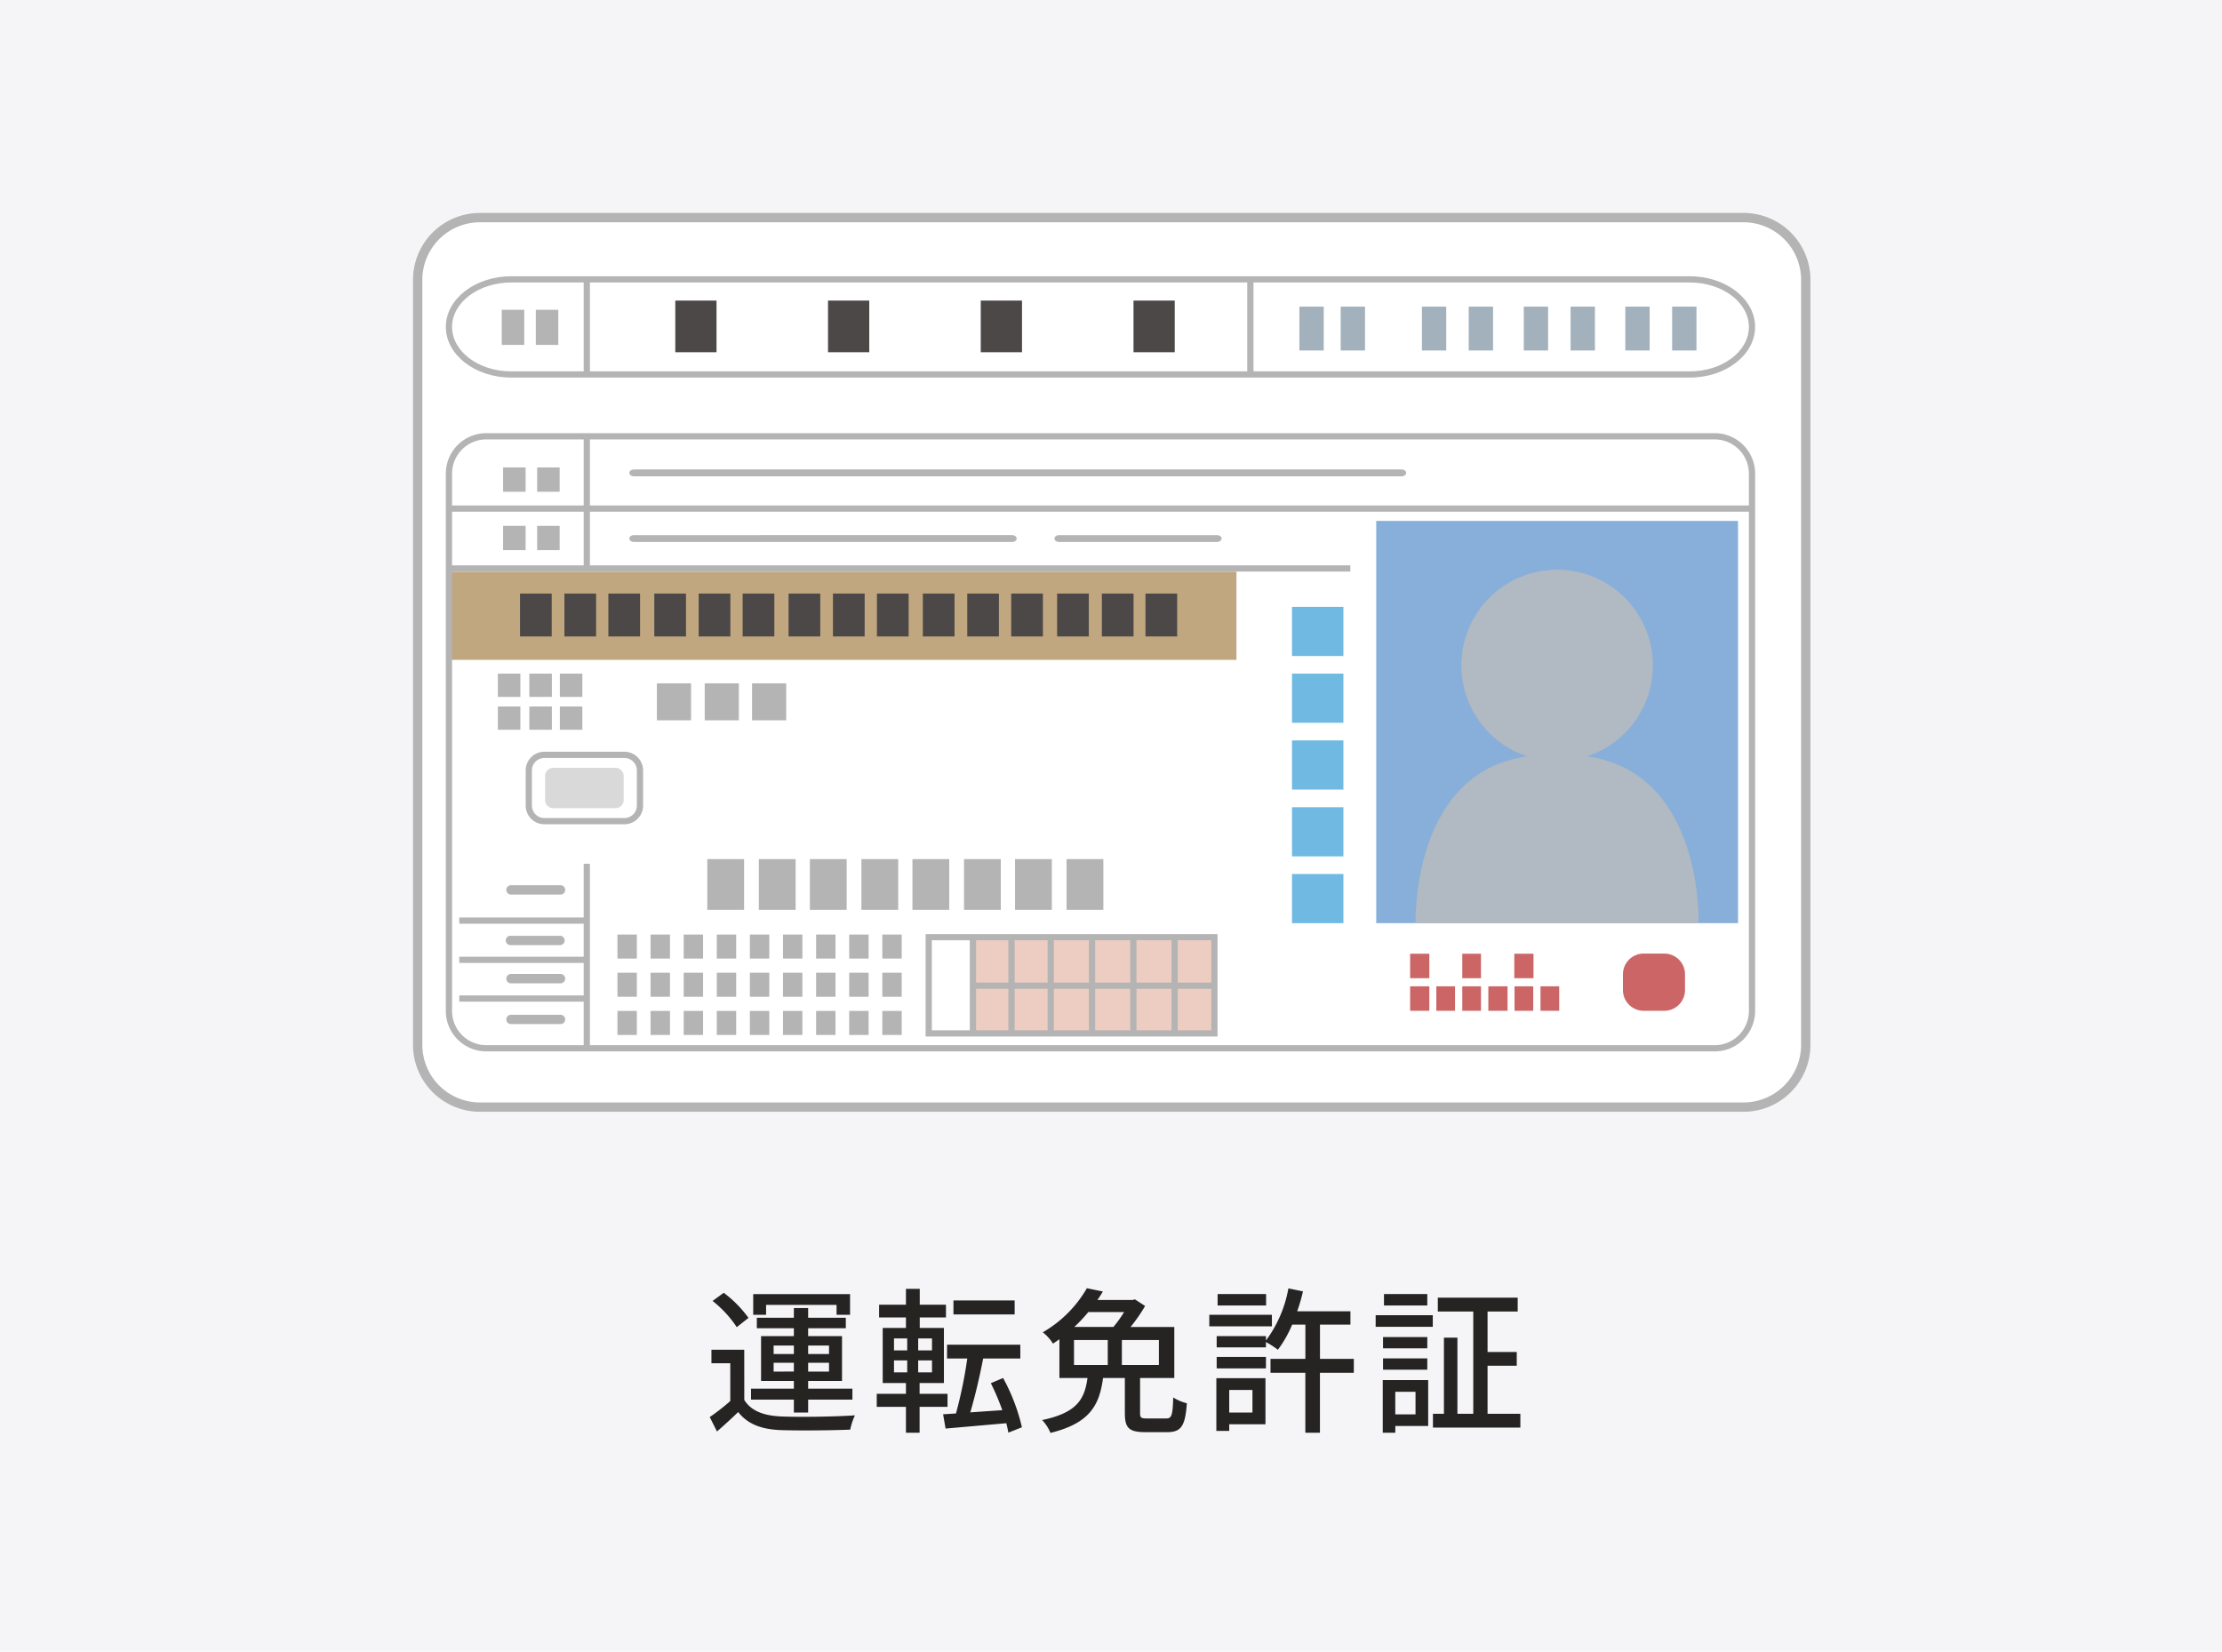 <svg xmlns="http://www.w3.org/2000/svg" xmlns:xlink="http://www.w3.org/1999/xlink" width="269" height="200" viewBox="0 0 269 200">
  <defs>
    <clipPath id="clip-path">
      <rect id="長方形_57157" data-name="長方形 57157" width="169.175" height="108.835" fill="none"/>
    </clipPath>
    <clipPath id="clip-path-3">
      <rect id="長方形_57136" data-name="長方形 57136" width="9.52" height="4.89" fill="none"/>
    </clipPath>
    <clipPath id="clip-path-4">
      <rect id="長方形_57137" data-name="長方形 57137" width="34.267" height="43.185" fill="none"/>
    </clipPath>
    <clipPath id="clip-path-5">
      <rect id="長方形_57148" data-name="長方形 57148" width="29.572" height="11.28" fill="none"/>
    </clipPath>
  </defs>
  <g id="グループ_69351" data-name="グループ 69351" transform="translate(-388 -7017)">
    <rect id="長方形_57204" data-name="長方形 57204" width="269" height="200" transform="translate(388 7017)" fill="#f5f5f7"/>
    <path id="パス_720819" data-name="パス 720819" d="M-42.256-14h8.531v1.2h1.634v-2.508H-43.814v2.508h1.558Zm.912,8.075V-6.992h2.451v1.064Zm0-3.154h2.451v1.026h-2.451Zm6.707,0v1.026h-2.527V-9.082Zm0,3.154h-2.527V-6.992h2.527ZM-38.893-.969h1.729V-2.527h5.358v-1.33h-5.358v-.931h4.1v-5.434h-4.1v-.95h4.56v-1.273h-4.56v-1.178h-1.729v1.178h-4.484v1.273h4.484v.95h-3.971v5.434h3.971v.931H-44.08v1.33h5.187Zm-5.491-11.457a14.124,14.124,0,0,0-3-3.04l-1.349.988a13.566,13.566,0,0,1,2.926,3.173ZM-44.9-8.569h-3.971v1.634h2.28v4.579A26.2,26.2,0,0,1-49.077-.418L-48.2,1.33c.931-.817,1.767-1.577,2.565-2.356,1.159,1.463,2.793,2.09,5.149,2.185,2.2.076,6.232.038,8.417-.057A7.694,7.694,0,0,1-31.5-.627c-2.413.171-6.821.228-8.968.133-2.109-.095-3.61-.684-4.427-1.995Zm32.737-5.966h-7.41v1.691h7.41ZM-26.771-7.277h1.6v1.444h-1.6Zm0-2.66h1.6v1.444h-1.6Zm4.6,1.444h-1.672V-9.937h1.672Zm0,2.66h-1.672V-7.277h1.672Zm1.881,4.18V-3.23h-3.382V-4.541h2.945V-11.21h-2.926v-1.273h3.173v-1.539h-3.173v-1.919h-1.672v1.919h-3.249v1.539h3.249v1.273h-2.812v6.669h2.812V-3.23h-3.534v1.577h3.534V1.482h1.653V-1.653Zm9.006,2.47a23.228,23.228,0,0,0-2.28-5.966l-1.482.627a30.152,30.152,0,0,1,1.387,3.268l-3.876.266c.551-1.843,1.14-4.332,1.558-6.517h4.5V-9.177h-8.873v1.672H-17.9a54,54,0,0,1-1.368,6.65l-1.558.1.3,1.729c2-.171,4.712-.418,7.353-.646.095.4.19.8.247,1.14ZM-4.978-9.747H-.893v3.021H-4.978Zm6.061-3.382a14.894,14.894,0,0,1-1.292,1.8H-4.94a18.54,18.54,0,0,0,1.691-1.8ZM5.3-6.726H.817V-9.747H5.3ZM3.876-.247c-.741,0-.855-.095-.855-.665V-5.149H7.163v-6.175h-5.3A19.329,19.329,0,0,0,3.629-13.87l-1.235-.8-.285.076H-2.147c.247-.342.456-.684.665-1.026l-1.938-.4a14.551,14.551,0,0,1-5.339,5.339A5.314,5.314,0,0,1-7.524-9.31c.266-.171.532-.361.779-.532v4.693h3.4C-3.7-2.622-4.56-.95-8.835-.057A5.093,5.093,0,0,1-7.828,1.5C-3.04.323-1.9-1.881-1.463-5.149H1.178V-.893c0,1.767.475,2.3,2.451,2.3H6.308c1.672,0,2.185-.722,2.375-3.5a5.565,5.565,0,0,1-1.653-.7c-.057,2.2-.19,2.546-.874,2.546Zm14.4-15.067H12.407v1.387h5.871Zm.7,2.508H11.4V-11.4h7.581ZM16.625-3.7V-.969H13.813V-3.7ZM18.2-5.13H12.255V1.254h1.558v-.8H18.2ZM12.293-6.308h5.966V-7.7H12.293ZM28.9-7.467h-4.1v-4.142h3.686v-1.615H22.04a20.7,20.7,0,0,0,.7-2.413L20.976-16A14.974,14.974,0,0,1,18.259-9.69v-.532H12.293v1.368h5.966V-9.5a11.171,11.171,0,0,1,1.444.931,13.88,13.88,0,0,0,1.729-3.04h1.6v4.142H18.81v1.691h4.218V1.482h1.767V-5.776h4.1Zm8.892-7.847H32.547v1.387h5.244ZM36.366-3.477V-.741H33.915V-3.477ZM37.9-4.9H32.4V1.482h1.52V.665H37.9ZM32.433-6.156h5.358V-7.524H32.433Zm5.358-3.952H32.433V-8.74h5.358ZM31.54-11.343h6.916v-1.406H31.54ZM45.087-.817V-6.631h3.534V-8.3H45.087v-4.9h3.648v-1.672H39.064V-13.2h4.294V-.817H41.439v-9.215H39.805V-.817h-1.33V.855H49.058V-.817Z" transform="translate(523 7189)" fill="#262323"/>
    <g id="グループ_68747" data-name="グループ 68747" transform="translate(438 7042.782)">
      <g id="グループ_68746" data-name="グループ 68746" transform="translate(0 0)" clip-path="url(#clip-path)">
        <path id="パス_719960" data-name="パス 719960" d="M167.305,106.621l-2.813,2.125H6.712L3.9,106.715,1.66,103.59V6.247l2.4-3.5L7.181,1.122H163.93l3,1.781,2.25,3.063v97.468Z" transform="translate(-0.83 -0.561)" fill="#fff"/>
        <rect id="長方形_57043" data-name="長方形 57043" width="95.26" height="10.675" transform="translate(4.425 43.439)" fill="#c1a780"/>
        <rect id="長方形_57044" data-name="長方形 57044" width="43.801" height="48.706" transform="translate(116.609 37.29)" fill="#87afda"/>
        <rect id="長方形_57045" data-name="長方形 57045" width="6.223" height="5.952" transform="translate(106.413 47.698)" fill="#6fb9e2"/>
        <rect id="長方形_57046" data-name="長方形 57046" width="6.223" height="5.952" transform="translate(106.413 55.784)" fill="#6fb9e2"/>
        <rect id="長方形_57047" data-name="長方形 57047" width="6.223" height="5.952" transform="translate(106.413 63.87)" fill="#6fb9e2"/>
        <rect id="長方形_57048" data-name="長方形 57048" width="6.223" height="5.952" transform="translate(106.413 71.957)" fill="#6fb9e2"/>
        <rect id="長方形_57049" data-name="長方形 57049" width="6.223" height="5.952" transform="translate(106.413 80.044)" fill="#6fb9e2"/>
        <rect id="長方形_57050" data-name="長方形 57050" width="2.723" height="2.817" transform="translate(10.274 55.784)" fill="#b4b4b4"/>
        <rect id="長方形_57051" data-name="長方形 57051" width="2.723" height="2.817" transform="translate(14.086 55.784)" fill="#b4b4b4"/>
        <rect id="長方形_57052" data-name="長方形 57052" width="2.723" height="2.817" transform="translate(17.777 55.784)" fill="#b4b4b4"/>
        <rect id="長方形_57053" data-name="長方形 57053" width="2.723" height="2.817" transform="translate(10.274 59.76)" fill="#b4b4b4"/>
        <rect id="長方形_57054" data-name="長方形 57054" width="2.723" height="2.817" transform="translate(14.086 59.76)" fill="#b4b4b4"/>
        <rect id="長方形_57055" data-name="長方形 57055" width="2.723" height="2.817" transform="translate(17.777 59.76)" fill="#b4b4b4"/>
        <rect id="長方形_57056" data-name="長方形 57056" width="4.455" height="6.146" transform="translate(35.627 78.239)" fill="#b4b4b4"/>
        <rect id="長方形_57057" data-name="長方形 57057" width="4.455" height="6.146" transform="translate(41.866 78.239)" fill="#b4b4b4"/>
        <rect id="長方形_57058" data-name="長方形 57058" width="4.455" height="6.146" transform="translate(48.046 78.239)" fill="#b4b4b4"/>
        <rect id="長方形_57059" data-name="長方形 57059" width="4.455" height="6.146" transform="translate(54.284 78.239)" fill="#b4b4b4"/>
        <rect id="長方形_57060" data-name="長方形 57060" width="4.455" height="6.146" transform="translate(60.464 78.239)" fill="#b4b4b4"/>
        <rect id="長方形_57061" data-name="長方形 57061" width="4.455" height="6.146" transform="translate(66.703 78.239)" fill="#b4b4b4"/>
        <rect id="長方形_57062" data-name="長方形 57062" width="4.455" height="6.146" transform="translate(72.883 78.239)" fill="#b4b4b4"/>
        <rect id="長方形_57063" data-name="長方形 57063" width="4.455" height="6.146" transform="translate(79.121 78.239)" fill="#b4b4b4"/>
        <rect id="長方形_57064" data-name="長方形 57064" width="4.134" height="4.476" transform="translate(29.526 56.96)" fill="#b4b4b4"/>
        <rect id="長方形_57065" data-name="長方形 57065" width="4.134" height="4.476" transform="translate(35.314 56.96)" fill="#b4b4b4"/>
        <rect id="長方形_57066" data-name="長方形 57066" width="4.134" height="4.476" transform="translate(41.047 56.96)" fill="#b4b4b4"/>
        <rect id="長方形_57067" data-name="長方形 57067" width="3.837" height="5.192" transform="translate(12.955 46.089)" fill="#4c4848"/>
        <rect id="長方形_57068" data-name="長方形 57068" width="3.837" height="5.192" transform="translate(18.329 46.089)" fill="#4c4848"/>
        <rect id="長方形_57069" data-name="長方形 57069" width="3.837" height="5.192" transform="translate(23.651 46.089)" fill="#4c4848"/>
        <rect id="長方形_57070" data-name="長方形 57070" width="3.837" height="5.192" transform="translate(29.211 46.089)" fill="#4c4848"/>
        <rect id="長方形_57071" data-name="長方形 57071" width="3.837" height="5.192" transform="translate(34.584 46.089)" fill="#4c4848"/>
        <rect id="長方形_57072" data-name="長方形 57072" width="3.837" height="5.192" transform="translate(39.907 46.089)" fill="#4c4848"/>
        <rect id="長方形_57073" data-name="長方形 57073" width="3.837" height="5.192" transform="translate(45.467 46.089)" fill="#4c4848"/>
        <rect id="長方形_57074" data-name="長方形 57074" width="3.837" height="5.192" transform="translate(50.84 46.089)" fill="#4c4848"/>
        <rect id="長方形_57075" data-name="長方形 57075" width="3.837" height="5.192" transform="translate(56.163 46.089)" fill="#4c4848"/>
        <rect id="長方形_57076" data-name="長方形 57076" width="3.837" height="5.192" transform="translate(61.722 46.089)" fill="#4c4848"/>
        <rect id="長方形_57077" data-name="長方形 57077" width="3.837" height="5.192" transform="translate(67.096 46.089)" fill="#4c4848"/>
        <rect id="長方形_57078" data-name="長方形 57078" width="3.837" height="5.192" transform="translate(72.418 46.089)" fill="#4c4848"/>
        <rect id="長方形_57079" data-name="長方形 57079" width="3.837" height="5.192" transform="translate(77.978 46.089)" fill="#4c4848"/>
        <rect id="長方形_57080" data-name="長方形 57080" width="3.837" height="5.192" transform="translate(83.394 46.089)" fill="#4c4848"/>
        <rect id="長方形_57081" data-name="長方形 57081" width="3.837" height="5.192" transform="translate(88.674 46.089)" fill="#4c4848"/>
        <rect id="長方形_57082" data-name="長方形 57082" width="2.348" height="2.91" transform="translate(24.751 87.373)" fill="#b4b4b4"/>
        <rect id="長方形_57083" data-name="長方形 57083" width="2.348" height="2.91" transform="translate(28.759 87.373)" fill="#b4b4b4"/>
        <rect id="長方形_57084" data-name="長方形 57084" width="2.348" height="2.91" transform="translate(32.767 87.373)" fill="#b4b4b4"/>
        <rect id="長方形_57085" data-name="長方形 57085" width="2.348" height="2.91" transform="translate(36.775 87.373)" fill="#b4b4b4"/>
        <rect id="長方形_57086" data-name="長方形 57086" width="2.348" height="2.91" transform="translate(40.783 87.373)" fill="#b4b4b4"/>
        <rect id="長方形_57087" data-name="長方形 57087" width="2.348" height="2.91" transform="translate(44.791 87.373)" fill="#b4b4b4"/>
        <rect id="長方形_57088" data-name="長方形 57088" width="2.348" height="2.91" transform="translate(48.799 87.373)" fill="#b4b4b4"/>
        <rect id="長方形_57089" data-name="長方形 57089" width="2.348" height="2.91" transform="translate(52.807 87.373)" fill="#b4b4b4"/>
        <rect id="長方形_57090" data-name="長方形 57090" width="2.348" height="2.91" transform="translate(56.815 87.373)" fill="#b4b4b4"/>
        <rect id="長方形_57091" data-name="長方形 57091" width="2.348" height="2.91" transform="translate(24.751 91.998)" fill="#b4b4b4"/>
        <rect id="長方形_57092" data-name="長方形 57092" width="2.348" height="2.91" transform="translate(28.759 91.998)" fill="#b4b4b4"/>
        <rect id="長方形_57093" data-name="長方形 57093" width="2.348" height="2.91" transform="translate(32.767 91.998)" fill="#b4b4b4"/>
        <rect id="長方形_57094" data-name="長方形 57094" width="2.348" height="2.91" transform="translate(36.775 91.998)" fill="#b4b4b4"/>
        <rect id="長方形_57095" data-name="長方形 57095" width="2.348" height="2.91" transform="translate(40.783 91.998)" fill="#b4b4b4"/>
        <rect id="長方形_57096" data-name="長方形 57096" width="2.348" height="2.91" transform="translate(44.791 91.998)" fill="#b4b4b4"/>
        <rect id="長方形_57097" data-name="長方形 57097" width="2.348" height="2.91" transform="translate(48.799 91.998)" fill="#b4b4b4"/>
        <rect id="長方形_57098" data-name="長方形 57098" width="2.348" height="2.91" transform="translate(52.807 91.998)" fill="#b4b4b4"/>
        <rect id="長方形_57099" data-name="長方形 57099" width="2.348" height="2.91" transform="translate(56.815 91.998)" fill="#b4b4b4"/>
        <rect id="長方形_57100" data-name="長方形 57100" width="2.348" height="2.91" transform="translate(24.751 96.623)" fill="#b4b4b4"/>
        <rect id="長方形_57101" data-name="長方形 57101" width="2.348" height="2.91" transform="translate(28.759 96.623)" fill="#b4b4b4"/>
        <rect id="長方形_57102" data-name="長方形 57102" width="2.348" height="2.91" transform="translate(32.767 96.623)" fill="#b4b4b4"/>
        <rect id="長方形_57103" data-name="長方形 57103" width="2.348" height="2.91" transform="translate(36.775 96.623)" fill="#b4b4b4"/>
        <rect id="長方形_57104" data-name="長方形 57104" width="2.348" height="2.91" transform="translate(40.783 96.623)" fill="#b4b4b4"/>
        <rect id="長方形_57105" data-name="長方形 57105" width="2.348" height="2.91" transform="translate(44.791 96.623)" fill="#b4b4b4"/>
        <rect id="長方形_57106" data-name="長方形 57106" width="2.348" height="2.91" transform="translate(48.799 96.623)" fill="#b4b4b4"/>
        <rect id="長方形_57107" data-name="長方形 57107" width="2.348" height="2.91" transform="translate(52.807 96.623)" fill="#b4b4b4"/>
        <rect id="長方形_57108" data-name="長方形 57108" width="2.348" height="2.91" transform="translate(56.815 96.623)" fill="#b4b4b4"/>
        <rect id="長方形_57109" data-name="長方形 57109" width="2.945" height="5.308" transform="translate(127.807 11.345)" fill="#a2b1bc"/>
        <rect id="長方形_57110" data-name="長方形 57110" width="2.945" height="5.308" transform="translate(140.14 11.345)" fill="#a2b1bc"/>
        <rect id="長方形_57111" data-name="長方形 57111" width="2.945" height="5.308" transform="translate(152.433 11.345)" fill="#a2b1bc"/>
        <rect id="長方形_57112" data-name="長方形 57112" width="2.945" height="5.308" transform="translate(122.139 11.345)" fill="#a2b1bc"/>
        <rect id="長方形_57113" data-name="長方形 57113" width="2.945" height="5.308" transform="translate(134.472 11.345)" fill="#a2b1bc"/>
        <rect id="長方形_57114" data-name="長方形 57114" width="2.945" height="5.308" transform="translate(146.765 11.345)" fill="#a2b1bc"/>
        <rect id="長方形_57115" data-name="長方形 57115" width="2.945" height="5.308" transform="translate(107.308 11.345)" fill="#a2b1bc"/>
        <rect id="長方形_57116" data-name="長方形 57116" width="2.945" height="5.308" transform="translate(112.308 11.345)" fill="#a2b1bc"/>
        <rect id="長方形_57117" data-name="長方形 57117" width="2.723" height="2.94" transform="translate(10.908 30.819)" fill="#b4b4b4"/>
        <rect id="長方形_57118" data-name="長方形 57118" width="2.723" height="2.94" transform="translate(15.029 30.819)" fill="#b4b4b4"/>
        <rect id="長方形_57119" data-name="長方形 57119" width="2.723" height="4.25" transform="translate(10.744 11.728)" fill="#b4b4b4"/>
        <rect id="長方形_57120" data-name="長方形 57120" width="2.723" height="4.25" transform="translate(14.865 11.728)" fill="#b4b4b4"/>
        <rect id="長方形_57121" data-name="長方形 57121" width="2.723" height="2.94" transform="translate(10.908 37.889)" fill="#b4b4b4"/>
        <rect id="長方形_57122" data-name="長方形 57122" width="2.723" height="2.94" transform="translate(15.029 37.889)" fill="#b4b4b4"/>
        <g id="グループ_68745" data-name="グループ 68745">
          <g id="グループ_68744" data-name="グループ 68744" clip-path="url(#clip-path)">
            <path id="パス_719961" data-name="パス 719961" d="M297.894,186.241h-2.513a2.508,2.508,0,0,1-2.5-2.5v-1.928a2.508,2.508,0,0,1,2.5-2.5h2.513a2.508,2.508,0,0,1,2.5,2.5v1.928a2.508,2.508,0,0,1-2.5,2.5" transform="translate(-146.404 -89.634)" fill="#c66"/>
            <rect id="長方形_57123" data-name="長方形 57123" width="2.265" height="2.965" transform="translate(127.026 89.697)" fill="#c66"/>
            <rect id="長方形_57124" data-name="長方形 57124" width="2.325" height="2.965" transform="translate(120.713 89.697)" fill="#c66"/>
            <rect id="長方形_57125" data-name="長方形 57125" width="2.326" height="2.965" transform="translate(133.323 89.697)" fill="#c66"/>
            <rect id="長方形_57126" data-name="長方形 57126" width="2.265" height="2.965" transform="translate(127.026 93.643)" fill="#c66"/>
            <rect id="長方形_57127" data-name="長方形 57127" width="2.265" height="2.965" transform="translate(123.884 93.643)" fill="#c66"/>
            <rect id="長方形_57128" data-name="長方形 57128" width="2.325" height="2.965" transform="translate(120.713 93.643)" fill="#c66"/>
            <rect id="長方形_57129" data-name="長方形 57129" width="2.265" height="2.965" transform="translate(136.495 93.643)" fill="#c66"/>
            <rect id="長方形_57130" data-name="長方形 57130" width="2.265" height="2.965" transform="translate(133.353 93.643)" fill="#c66"/>
            <rect id="長方形_57131" data-name="長方形 57131" width="2.325" height="2.965" transform="translate(130.182 93.643)" fill="#c66"/>
            <rect id="長方形_57132" data-name="長方形 57132" width="4.993" height="6.254" transform="translate(31.751 10.613)" fill="#4c4848"/>
            <rect id="長方形_57133" data-name="長方形 57133" width="4.993" height="6.254" transform="translate(50.242 10.613)" fill="#4c4848"/>
            <rect id="長方形_57134" data-name="長方形 57134" width="4.993" height="6.254" transform="translate(68.733 10.613)" fill="#4c4848"/>
            <rect id="長方形_57135" data-name="長方形 57135" width="4.993" height="6.254" transform="translate(87.224 10.613)" fill="#4c4848"/>
            <path id="パス_719962" data-name="パス 719962" d="M145.845,62.937H52.927c-.312,0-.565-.186-.565-.415s.253-.415.565-.415h92.918c.312,0,.565.186.565.415s-.253.415-.565.415" transform="translate(-26.175 -31.046)" fill="#b4b4b4"/>
            <path id="パス_719963" data-name="パス 719963" d="M98.694,78.833H52.928c-.312,0-.565-.186-.565-.415s.253-.415.565-.415H98.694c.312,0,.565.186.565.415s-.253.415-.565.415" transform="translate(-26.175 -38.992)" fill="#b4b4b4"/>
            <path id="パス_719964" data-name="パス 719964" d="M174.944,78.833H155.836c-.312,0-.565-.186-.565-.415s.253-.415.565-.415h19.108c.312,0,.565.186.565.415s-.253.415-.565.415" transform="translate(-77.616 -38.992)" fill="#b4b4b4"/>
            <path id="パス_719965" data-name="パス 719965" d="M29.147,163.9h-6a.565.565,0,0,1,0-1.13h6a.565.565,0,0,1,0,1.13" transform="translate(-11.288 -81.366)" fill="#b4b4b4"/>
            <path id="パス_719966" data-name="パス 719966" d="M29.022,176.137h-6a.565.565,0,1,1,0-1.13h6a.565.565,0,1,1,0,1.13" transform="translate(-11.226 -87.482)" fill="#b4b4b4"/>
            <path id="パス_719967" data-name="パス 719967" d="M29.147,185.385h-6a.565.565,0,1,1,0-1.13h6a.565.565,0,1,1,0,1.13" transform="translate(-11.288 -92.105)" fill="#b4b4b4"/>
            <path id="パス_719968" data-name="パス 719968" d="M29.147,195.257h-6a.565.565,0,1,1,0-1.13h6a.565.565,0,1,1,0,1.13" transform="translate(-11.288 -97.04)" fill="#b4b4b4"/>
            <g id="グループ_68737" data-name="グループ 68737" transform="translate(15.987 67.186)" opacity="0.5">
              <g id="グループ_68736" data-name="グループ 68736">
                <g id="グループ_68735" data-name="グループ 68735" clip-path="url(#clip-path-3)">
                  <path id="パス_719969" data-name="パス 719969" d="M40.486,139.231h-7.52a1,1,0,0,1-1-1v-2.89a1,1,0,0,1,1-1h7.52a1,1,0,0,1,1,1v2.89a1,1,0,0,1-1,1" transform="translate(-31.966 -134.341)" fill="#b4b4b4"/>
                </g>
              </g>
            </g>
            <path id="パス_719970" data-name="パス 719970" d="M161.076,108.835H8.1a8.109,8.109,0,0,1-8.1-8.1V8.1A8.109,8.109,0,0,1,8.1,0H161.076a8.109,8.109,0,0,1,8.1,8.1v92.635a8.109,8.109,0,0,1-8.1,8.1M8.1,1.13A6.978,6.978,0,0,0,1.13,8.1v92.635a6.978,6.978,0,0,0,6.97,6.97H161.076a6.977,6.977,0,0,0,6.969-6.97V8.1a6.977,6.977,0,0,0-6.969-6.97Z" fill="#b4b4b4"/>
            <g id="グループ_68740" data-name="グループ 68740" transform="translate(121.376 42.811)" opacity="0.8" style="mix-blend-mode: multiply;isolation: isolate">
              <g id="グループ_68739" data-name="グループ 68739">
                <g id="グループ_68738" data-name="グループ 68738" clip-path="url(#clip-path-4)">
                  <path id="パス_719971" data-name="パス 719971" d="M263.449,108.59a11.591,11.591,0,1,0-7.247,0c-14.116,1.97-13.506,20.2-13.506,20.2h34.259s.61-18.226-13.506-20.2" transform="translate(-242.692 -85.601)" fill="#bcbcbc"/>
                </g>
              </g>
            </g>
            <path id="パス_719972" data-name="パス 719972" d="M158.538,27.6H15.858c-4.363,0-7.911-2.752-7.911-6.134s3.549-6.134,7.911-6.134h142.68c4.363,0,7.911,2.752,7.911,6.134S162.9,27.6,158.538,27.6M15.858,16.087c-3.947,0-7.158,2.414-7.158,5.381s3.211,5.381,7.158,5.381h142.68c3.947,0,7.158-2.414,7.158-5.381s-3.211-5.381-7.158-5.381Z" transform="translate(-3.973 -7.665)" fill="#b4b4b4"/>
            <path id="パス_719973" data-name="パス 719973" d="M161.553,128.18H12.845a4.9,4.9,0,0,1-4.9-4.9V58.222a4.9,4.9,0,0,1,4.9-4.9H161.553a4.9,4.9,0,0,1,4.9,4.9v65.061a4.9,4.9,0,0,1-4.9,4.9M12.845,54.078A4.149,4.149,0,0,0,8.7,58.222v65.061a4.149,4.149,0,0,0,4.144,4.144H161.553a4.149,4.149,0,0,0,4.144-4.144V58.222a4.149,4.149,0,0,0-4.144-4.144Z" transform="translate(-3.973 -26.656)" fill="#b4b4b4"/>
            <rect id="長方形_57138" data-name="長方形 57138" width="0.754" height="11.625" transform="translate(20.662 7.905)" fill="#b4b4b4"/>
            <rect id="長方形_57139" data-name="長方形 57139" width="0.754" height="15.969" transform="translate(20.662 27.061)" fill="#b4b4b4"/>
            <rect id="長方形_57140" data-name="長方形 57140" width="158.166" height="0.754" transform="translate(4.226 35.422)" fill="#b4b4b4"/>
            <rect id="長方形_57141" data-name="長方形 57141" width="109.25" height="0.754" transform="translate(4.226 42.672)" fill="#b4b4b4"/>
            <rect id="長方形_57142" data-name="長方形 57142" width="0.754" height="22.25" transform="translate(20.662 78.81)" fill="#b4b4b4"/>
            <rect id="長方形_57143" data-name="長方形 57143" width="15.437" height="0.754" transform="translate(5.601 85.309)" fill="#b4b4b4"/>
            <rect id="長方形_57144" data-name="長方形 57144" width="15.437" height="0.754" transform="translate(5.601 90.059)" fill="#b4b4b4"/>
            <rect id="長方形_57145" data-name="長方形 57145" width="15.437" height="0.754" transform="translate(5.601 94.746)" fill="#b4b4b4"/>
            <rect id="長方形_57146" data-name="長方形 57146" width="0.754" height="11.625" transform="translate(100.995 7.905)" fill="#b4b4b4"/>
            <path id="パス_719974" data-name="パス 719974" d="M39.227,139.232H29.536a2.263,2.263,0,0,1-2.261-2.261v-4.258a2.263,2.263,0,0,1,2.261-2.261h9.691a2.263,2.263,0,0,1,2.26,2.261v4.258a2.263,2.263,0,0,1-2.26,2.261m-9.691-8.025a1.508,1.508,0,0,0-1.507,1.507v4.258a1.508,1.508,0,0,0,1.507,1.507h9.691a1.508,1.508,0,0,0,1.506-1.507v-4.258a1.508,1.508,0,0,0-1.506-1.507Z" transform="translate(-13.634 -65.211)" fill="#b4b4b4"/>
            <g id="グループ_68743" data-name="グループ 68743" transform="translate(67.447 88.069)" opacity="0.6">
              <g id="グループ_68742" data-name="グループ 68742">
                <g id="グループ_68741" data-name="グループ 68741" clip-path="url(#clip-path-5)">
                  <rect id="長方形_57147" data-name="長方形 57147" width="29.572" height="11.28" transform="translate(0 0)" fill="#e1ab97"/>
                </g>
              </g>
            </g>
            <rect id="長方形_57149" data-name="長方形 57149" width="0.754" height="11.5" transform="translate(91.828 87.821)" fill="#b4b4b4"/>
            <rect id="長方形_57150" data-name="長方形 57150" width="29.219" height="0.754" transform="translate(67.476 93.194)" fill="#b4b4b4"/>
            <rect id="長方形_57151" data-name="長方形 57151" width="0.754" height="11.5" transform="translate(86.828 87.821)" fill="#b4b4b4"/>
            <rect id="長方形_57152" data-name="長方形 57152" width="0.754" height="11.5" transform="translate(81.828 87.821)" fill="#b4b4b4"/>
            <rect id="長方形_57153" data-name="長方形 57153" width="0.754" height="11.5" transform="translate(67.412 87.821)" fill="#b4b4b4"/>
            <rect id="長方形_57154" data-name="長方形 57154" width="0.754" height="11.5" transform="translate(76.828 87.821)" fill="#b4b4b4"/>
            <rect id="長方形_57155" data-name="長方形 57155" width="0.754" height="11.5" transform="translate(72.078 87.821)" fill="#b4b4b4"/>
            <path id="パス_719975" data-name="パス 719975" d="M159.423,187H124.084V174.6h35.339Zm-34.585-.754h33.831v-10.9H124.838Z" transform="translate(-62.027 -87.277)" fill="#b4b4b4"/>
          </g>
        </g>
      </g>
    </g>
  </g>
</svg>
